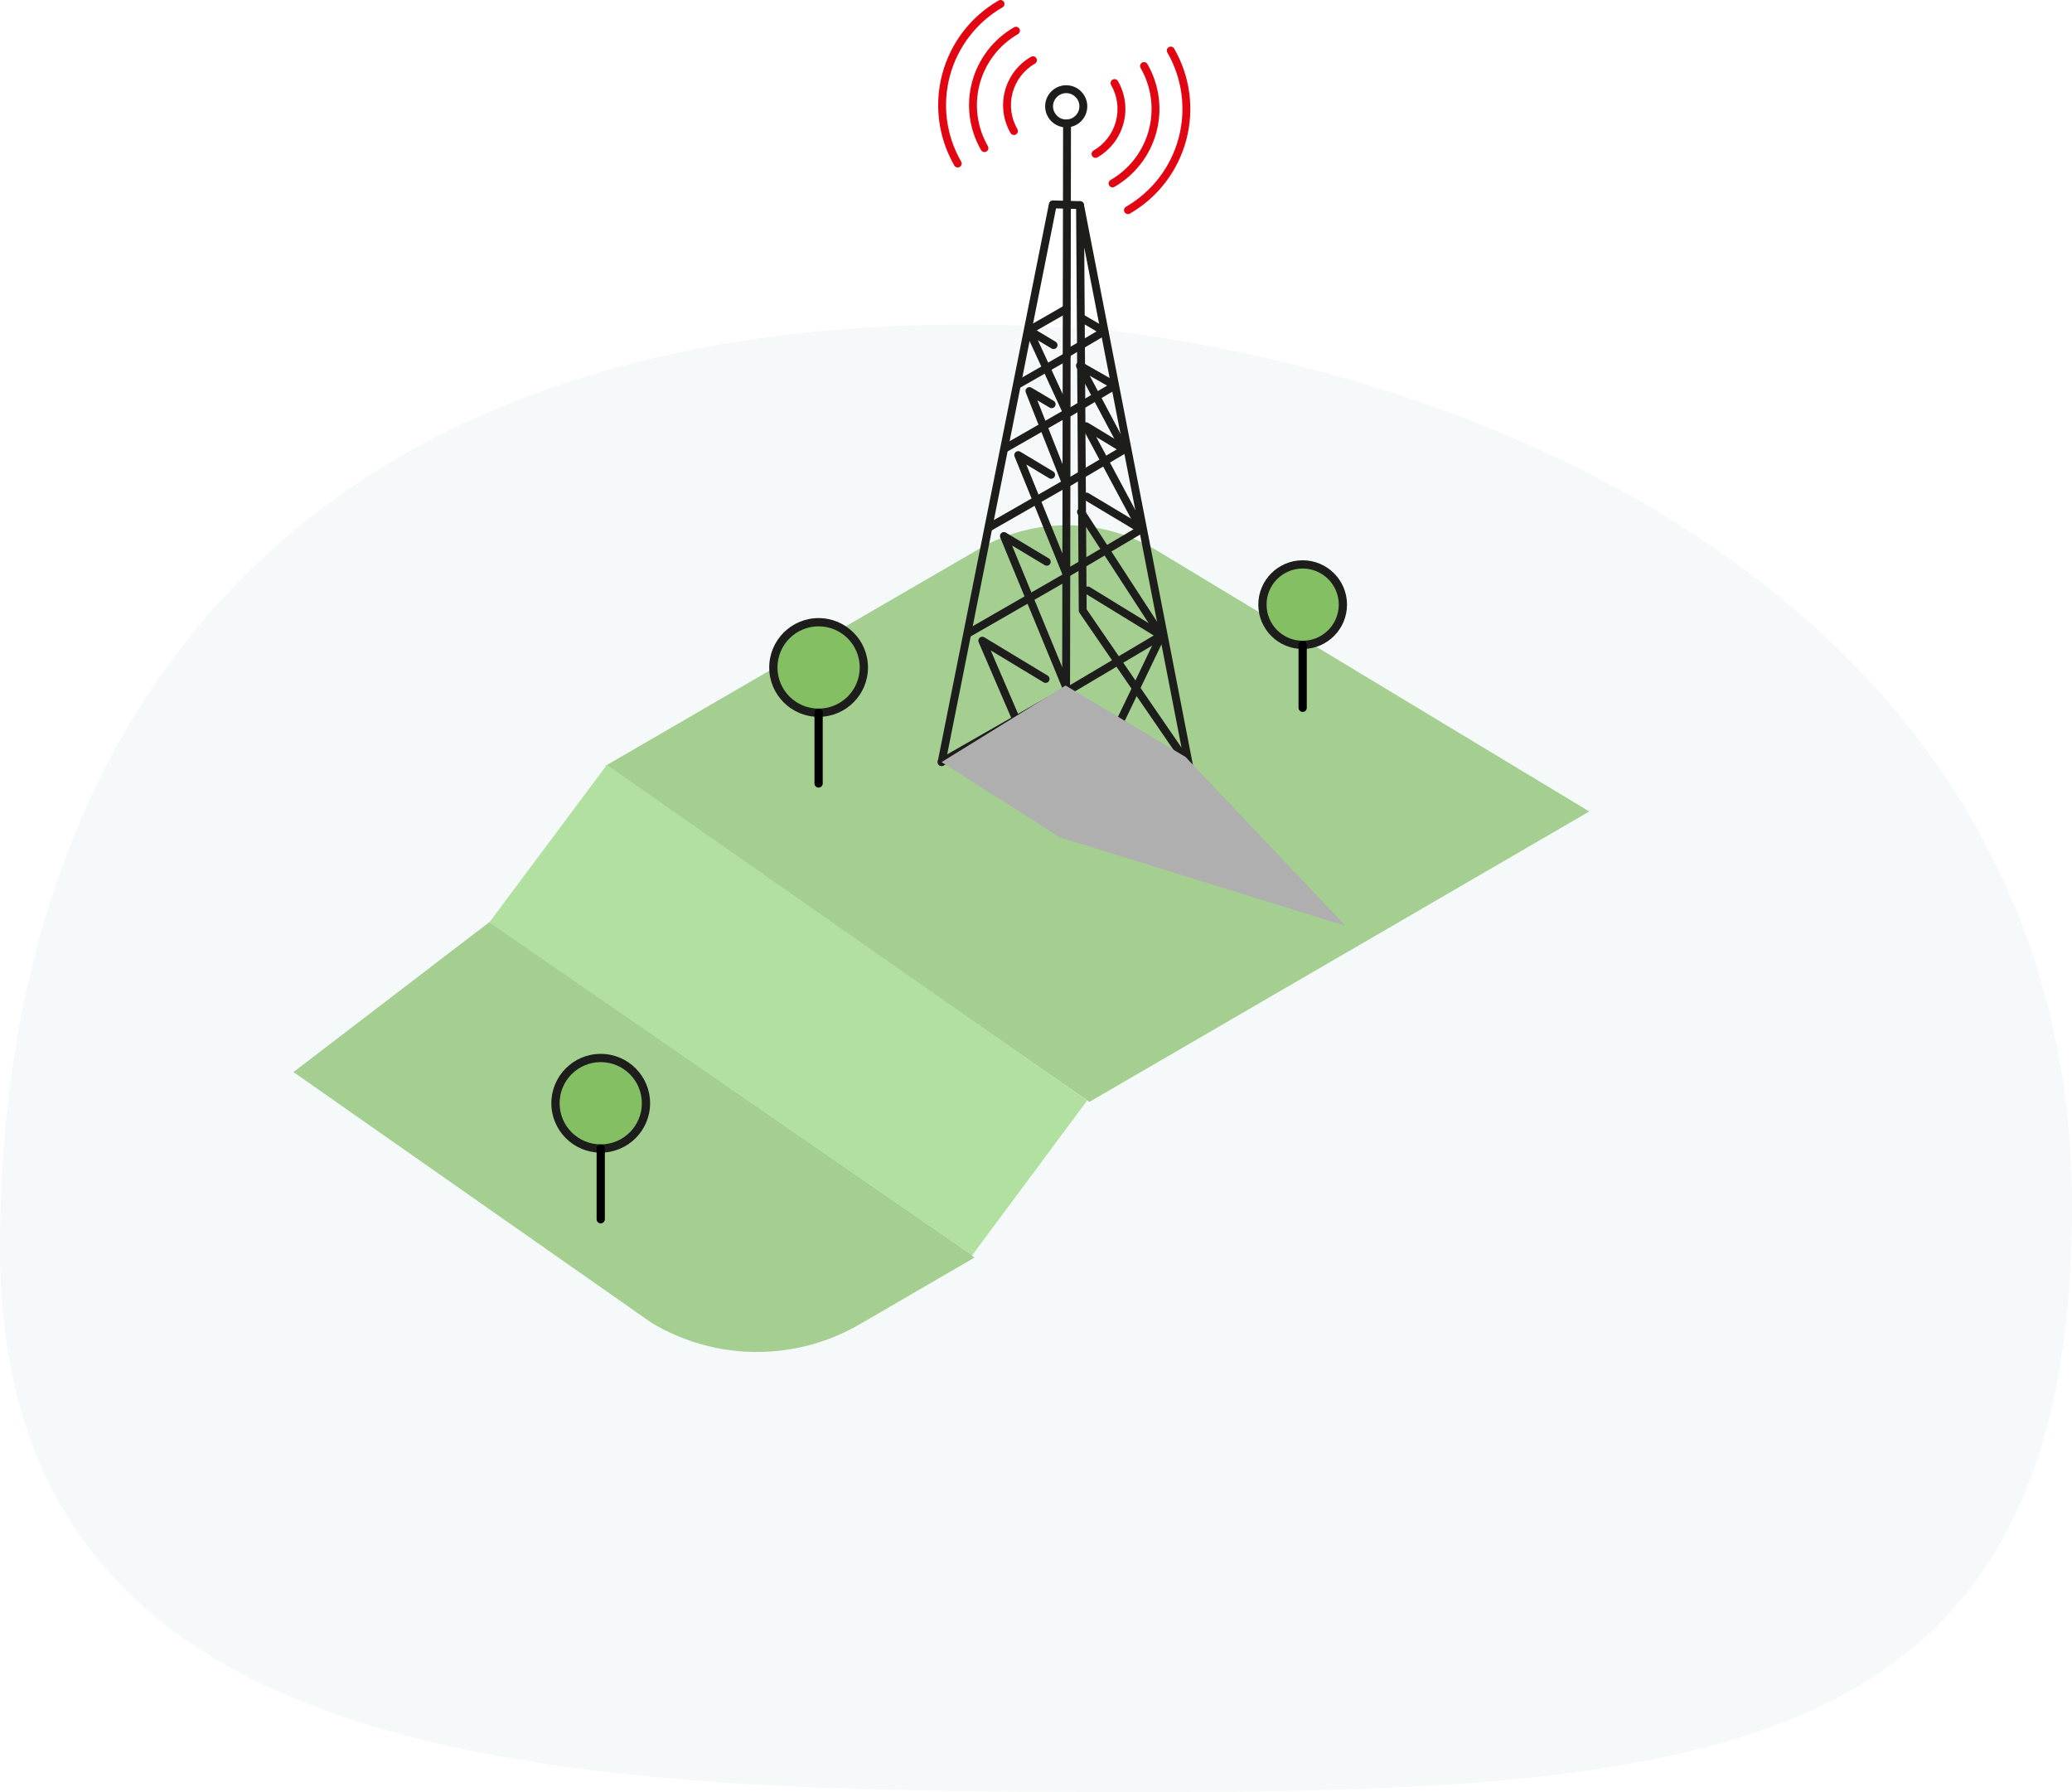 <svg width="466" height="403" viewBox="0 0 466 403" fill="none" xmlns="http://www.w3.org/2000/svg">
<path d="M466 271.131C466 392.789 389.441 403 259.755 403C130.068 403 0 402.279 0 280.62C0 158.962 71.173 60.34 249.884 74.325C355.864 87.811 466 149.473 466 271.131Z" fill="#D2E5E3" fill-opacity="0.2"/>
<path opacity="0.82" d="M260.11 123.76L357.43 182.489L245 247.806L136.13 172.25L220.259 123.406C226.323 119.886 233.222 118.062 240.233 118.125C247.245 118.187 254.11 120.133 260.11 123.76Z" fill="#92C67A"/>
<path d="M184.106 160.284C189.727 160.284 194.284 155.727 194.284 150.106C194.284 144.485 189.727 139.928 184.106 139.928C178.485 139.928 173.928 144.485 173.928 150.106C173.928 155.727 178.485 160.284 184.106 160.284Z" fill="#84BF63"/>
<path fill-rule="evenodd" clip-rule="evenodd" d="M184.105 140.854C178.996 140.854 174.854 144.996 174.854 150.105C174.854 155.214 178.996 159.356 184.105 159.356C189.214 159.356 193.356 155.214 193.356 150.105C193.356 144.996 189.214 140.854 184.105 140.854ZM173 150.105C173 143.972 177.972 139 184.105 139C190.238 139 195.21 143.972 195.21 150.105C195.21 156.238 190.238 161.21 184.105 161.21C177.972 161.21 173 156.238 173 150.105Z" fill="#1D1D1B"/>
<path fill-rule="evenodd" clip-rule="evenodd" d="M184.106 159.357C184.618 159.357 185.033 159.772 185.033 160.284V176.191C185.033 176.703 184.618 177.118 184.106 177.118C183.594 177.118 183.179 176.703 183.179 176.191V160.284C183.179 159.772 183.594 159.357 184.106 159.357Z" fill="black"/>
<path d="M292.974 145.022C297.971 145.022 302.021 140.972 302.021 135.975C302.021 130.978 297.971 126.928 292.974 126.928C287.977 126.928 283.927 130.978 283.927 135.975C283.927 140.972 287.977 145.022 292.974 145.022Z" fill="#84BF63"/>
<path fill-rule="evenodd" clip-rule="evenodd" d="M292.974 127.854C288.49 127.854 284.854 131.49 284.854 135.974C284.854 140.459 288.49 144.095 292.974 144.095C297.459 144.095 301.095 140.459 301.095 135.974C301.095 131.49 297.459 127.854 292.974 127.854ZM283 135.974C283 130.466 287.466 126 292.974 126C298.483 126 302.949 130.466 302.949 135.974C302.949 141.483 298.483 145.949 292.974 145.949C287.466 145.949 283 141.483 283 135.974Z" fill="#1D1D1B"/>
<path fill-rule="evenodd" clip-rule="evenodd" d="M292.974 144.094C293.486 144.094 293.901 144.509 293.901 145.021V159.176C293.901 159.688 293.486 160.103 292.974 160.103C292.462 160.103 292.047 159.688 292.047 159.176V145.021C292.047 144.509 292.462 144.094 292.974 144.094Z" fill="black"/>
<path d="M136.5 172L110 207.5L218.5 282.5L244.5 247.5L136.5 172Z" fill="#B1E0A0"/>
<path opacity="0.82" d="M169.884 304.039C161.646 303.979 153.575 301.709 146.513 297.467L66 241.094L110 207.42L219.175 282.809L193.351 297.812C186.226 301.95 178.123 304.1 169.884 304.039Z" fill="#92C67A"/>
<path d="M135.106 258.284C140.727 258.284 145.284 253.727 145.284 248.106C145.284 242.485 140.727 237.928 135.106 237.928C129.485 237.928 124.928 242.485 124.928 248.106C124.928 253.727 129.485 258.284 135.106 258.284Z" fill="#84BF63"/>
<path fill-rule="evenodd" clip-rule="evenodd" d="M135.105 238.854C129.996 238.854 125.854 242.996 125.854 248.105C125.854 253.214 129.996 257.356 135.105 257.356C140.214 257.356 144.356 253.214 144.356 248.105C144.356 242.996 140.214 238.854 135.105 238.854ZM124 248.105C124 241.972 128.972 237 135.105 237C141.238 237 146.21 241.972 146.21 248.105C146.21 254.238 141.238 259.21 135.105 259.21C128.972 259.21 124 254.238 124 248.105Z" fill="#1D1D1B"/>
<path fill-rule="evenodd" clip-rule="evenodd" d="M135.106 257.357C135.618 257.357 136.033 257.772 136.033 258.284V274.191C136.033 274.703 135.618 275.118 135.106 275.118C134.594 275.118 134.179 274.703 134.179 274.191V258.284C134.179 257.772 134.594 257.357 135.106 257.357Z" fill="black"/>
<path fill-rule="evenodd" clip-rule="evenodd" d="M262.864 10.603C263.288 10.359 263.83 10.504 264.074 10.928C267.672 17.168 268.646 24.581 266.78 31.539C264.914 38.496 260.361 44.428 254.123 48.029C253.7 48.274 253.158 48.129 252.914 47.705C252.669 47.282 252.814 46.74 253.238 46.496C259.069 43.129 263.325 37.584 265.069 31.08C266.813 24.576 265.904 17.646 262.54 11.812C262.295 11.389 262.441 10.847 262.864 10.603Z" fill="#E20613"/>
<path fill-rule="evenodd" clip-rule="evenodd" d="M256.852 14.083C257.276 13.839 257.817 13.985 258.062 14.408C260.739 19.052 261.462 24.569 260.073 29.746C258.684 34.923 255.295 39.337 250.653 42.017C250.229 42.261 249.687 42.116 249.443 41.692C249.198 41.269 249.344 40.727 249.767 40.483C254.003 38.038 257.095 34.011 258.362 29.287C259.63 24.564 258.97 19.53 256.527 15.293C256.283 14.869 256.429 14.328 256.852 14.083Z" fill="#E20613"/>
<path fill-rule="evenodd" clip-rule="evenodd" d="M250.219 17.909C250.643 17.665 251.185 17.811 251.429 18.235C253.089 21.12 253.538 24.546 252.675 27.761C251.812 30.976 249.709 33.718 246.827 35.384C246.404 35.629 245.862 35.484 245.617 35.06C245.372 34.637 245.517 34.095 245.941 33.85C248.416 32.419 250.223 30.064 250.964 27.302C251.705 24.54 251.32 21.597 249.894 19.119C249.65 18.695 249.795 18.153 250.219 17.909Z" fill="#E20613"/>
<path fill-rule="evenodd" clip-rule="evenodd" d="M225.791 0.443C226.035 0.866 225.89 1.408 225.466 1.653C219.635 5.02 215.38 10.565 213.635 17.068C211.891 23.572 212.801 30.503 216.165 36.336C216.409 36.759 216.264 37.301 215.84 37.545C215.416 37.789 214.875 37.644 214.63 37.221C211.032 30.98 210.059 23.567 211.925 16.61C213.79 9.652 218.343 3.721 224.581 0.119C225.004 -0.126 225.546 0.019 225.791 0.443Z" fill="#E20613"/>
<path fill-rule="evenodd" clip-rule="evenodd" d="M229.263 6.465C229.507 6.888 229.362 7.43 228.938 7.674C224.702 10.119 221.611 14.146 220.343 18.869C219.075 23.593 219.735 28.627 222.178 32.864C222.422 33.288 222.277 33.829 221.853 34.073C221.43 34.318 220.888 34.172 220.644 33.748C217.966 29.105 217.243 23.588 218.632 18.41C220.022 13.233 223.41 8.82 228.053 6.14C228.476 5.896 229.018 6.041 229.263 6.465Z" fill="#E20613"/>
<path fill-rule="evenodd" clip-rule="evenodd" d="M233.088 13.097C233.332 13.521 233.187 14.063 232.763 14.307C230.286 15.737 228.478 18.092 227.736 20.854C226.995 23.616 227.381 26.56 228.81 29.038C229.055 29.462 228.909 30.003 228.486 30.247C228.062 30.492 227.52 30.346 227.276 29.923C225.612 27.038 225.163 23.611 226.026 20.395C226.889 17.179 228.994 14.437 231.878 12.773C232.301 12.528 232.843 12.674 233.088 13.097Z" fill="#E20613"/>
<path fill-rule="evenodd" clip-rule="evenodd" d="M239.795 20.943C238.157 20.943 236.829 22.271 236.829 23.91C236.829 25.548 238.157 26.876 239.795 26.876C241.434 26.876 242.762 25.548 242.762 23.91C242.762 22.271 241.434 20.943 239.795 20.943ZM235.058 23.91C235.058 21.293 237.179 19.172 239.795 19.172C242.412 19.172 244.533 21.293 244.533 23.91C244.533 26.526 242.412 28.648 239.795 28.648C237.179 28.648 235.058 26.526 235.058 23.91Z" fill="#1D1D1B"/>
<path fill-rule="evenodd" clip-rule="evenodd" d="M239.982 26.877C240.472 26.878 240.867 27.275 240.867 27.764L240.838 45.187L242.928 45.244C243.417 45.258 243.802 45.665 243.789 46.154C243.775 46.643 243.368 47.028 242.879 47.015L240.835 46.958L240.601 187.69C240.6 188.179 240.203 188.575 239.714 188.574C239.225 188.573 238.829 188.176 238.83 187.687L239.064 46.91L237.506 46.867L212.644 171.558C212.548 172.038 212.082 172.349 211.602 172.254C211.123 172.158 210.811 171.692 210.907 171.212L235.916 45.788C236 45.365 236.377 45.064 236.808 45.076L239.067 45.138L239.095 27.761C239.096 27.272 239.493 26.876 239.982 26.877Z" fill="#1D1D1B"/>
<path fill-rule="evenodd" clip-rule="evenodd" d="M240.271 155.067C240.514 155.491 240.367 156.032 239.943 156.275L212.207 172.154C211.782 172.397 211.241 172.25 210.998 171.825C210.755 171.401 210.902 170.86 211.327 170.617L239.063 154.738C239.487 154.495 240.028 154.642 240.271 155.067Z" fill="#1D1D1B"/>
<path fill-rule="evenodd" clip-rule="evenodd" d="M240.28 129.472C240.523 129.896 240.377 130.437 239.953 130.681L218.407 143.07C217.983 143.314 217.442 143.168 217.198 142.744C216.954 142.32 217.1 141.778 217.524 141.535L239.07 129.145C239.494 128.902 240.036 129.048 240.28 129.472Z" fill="#1D1D1B"/>
<path fill-rule="evenodd" clip-rule="evenodd" d="M242.634 114.382C243.044 114.115 243.592 114.231 243.859 114.641L261.933 142.439C262.102 142.699 262.123 143.027 261.989 143.305L240.505 188.071C240.355 188.384 240.036 188.58 239.689 188.573C239.342 188.566 239.031 188.357 238.894 188.038L220.102 144.433C219.949 144.079 220.043 143.668 220.333 143.415C220.623 143.162 221.043 143.125 221.373 143.324L235.622 151.932C236.04 152.185 236.175 152.729 235.922 153.148C235.669 153.567 235.125 153.701 234.706 153.448L222.821 146.269L239.75 185.551L260.177 142.988L242.374 115.607C242.107 115.197 242.224 114.648 242.634 114.382Z" fill="#1D1D1B"/>
<path fill-rule="evenodd" clip-rule="evenodd" d="M243.893 132.321C244.149 131.904 244.694 131.774 245.111 132.029L261.653 142.169C261.918 142.331 262.078 142.62 262.076 142.93C262.074 143.241 261.909 143.527 261.642 143.686L240.353 156.314C239.932 156.563 239.389 156.425 239.14 156.004C238.89 155.583 239.029 155.04 239.45 154.791L259.476 142.912L244.185 133.539C243.768 133.284 243.637 132.738 243.893 132.321Z" fill="#1D1D1B"/>
<path fill-rule="evenodd" clip-rule="evenodd" d="M240.298 108.371C240.541 108.796 240.394 109.337 239.97 109.58L222.931 119.339C222.507 119.582 221.966 119.435 221.723 119.011C221.48 118.586 221.627 118.045 222.051 117.802L239.09 108.043C239.514 107.8 240.055 107.947 240.298 108.371Z" fill="#1D1D1B"/>
<path fill-rule="evenodd" clip-rule="evenodd" d="M225.2 119.872C225.489 119.623 225.906 119.588 226.233 119.785L235.877 125.576C236.296 125.828 236.432 126.372 236.18 126.791C235.929 127.211 235.384 127.346 234.965 127.095L227.616 122.681L240.455 153.823C240.642 154.275 240.426 154.793 239.974 154.979C239.522 155.165 239.004 154.95 238.818 154.498L224.958 120.881C224.813 120.528 224.91 120.122 225.2 119.872Z" fill="#1D1D1B"/>
<path fill-rule="evenodd" clip-rule="evenodd" d="M240.307 92.66C240.55 93.085 240.403 93.626 239.979 93.869L226.713 101.467C226.288 101.71 225.747 101.563 225.504 101.139C225.261 100.715 225.408 100.173 225.832 99.93L239.098 92.332C239.523 92.089 240.064 92.236 240.307 92.66Z" fill="#1D1D1B"/>
<path fill-rule="evenodd" clip-rule="evenodd" d="M228.424 101.664C228.714 101.416 229.129 101.381 229.456 101.578L236.859 106.023C237.278 106.275 237.414 106.819 237.163 107.238C236.911 107.658 236.367 107.793 235.947 107.542L230.819 104.462L240.256 127.699L254.933 119.033L243.918 112.43C243.499 112.179 243.362 111.635 243.614 111.215C243.865 110.796 244.409 110.66 244.829 110.911L257.121 118.279C257.388 118.44 257.552 118.729 257.551 119.042C257.55 119.354 257.384 119.643 257.115 119.801L240.272 129.746C240.05 129.877 239.782 129.905 239.538 129.823C239.294 129.74 239.098 129.556 239.001 129.317L228.179 102.67C228.036 102.317 228.135 101.912 228.424 101.664Z" fill="#1D1D1B"/>
<path fill-rule="evenodd" clip-rule="evenodd" d="M240.634 79.758C240.877 80.183 240.73 80.724 240.306 80.967L229.466 87.175C229.042 87.418 228.501 87.271 228.258 86.846C228.015 86.422 228.162 85.881 228.586 85.638L239.426 79.43C239.85 79.187 240.391 79.334 240.634 79.758Z" fill="#1D1D1B"/>
<path fill-rule="evenodd" clip-rule="evenodd" d="M230.95 87.264C231.238 87.019 231.651 86.984 231.977 87.177L236.971 90.144C237.392 90.393 237.53 90.937 237.28 91.357C237.031 91.778 236.487 91.916 236.067 91.666L233.3 90.023L240.212 107.522L247.265 103.36L243.46 96.256C243.272 95.904 243.342 95.47 243.632 95.195C243.921 94.921 244.359 94.874 244.7 95.08L253.343 100.314C253.61 100.475 253.772 100.765 253.77 101.076C253.768 101.388 253.603 101.676 253.334 101.834L249.628 104.021L257.446 118.622C257.677 119.053 257.515 119.59 257.084 119.82C256.653 120.051 256.116 119.889 255.885 119.458L248.101 104.922L240.219 109.574C239.996 109.706 239.726 109.733 239.481 109.649C239.236 109.565 239.041 109.378 238.945 109.137L230.701 88.264C230.562 87.911 230.662 87.51 230.95 87.264ZM248.791 102.459L251.159 101.062L246.548 98.27L248.791 102.459Z" fill="#1D1D1B"/>
<path fill-rule="evenodd" clip-rule="evenodd" d="M231.047 73.488C231.491 73.283 232.017 73.477 232.222 73.921L240.446 91.761L245.39 88.846L242.095 82.642C241.91 82.294 241.978 81.866 242.26 81.592C242.543 81.317 242.973 81.262 243.315 81.457L251.197 85.938C251.471 86.094 251.642 86.385 251.645 86.701C251.647 87.017 251.481 87.31 251.209 87.471L247.748 89.511L253.666 100.656C253.896 101.088 253.732 101.625 253.3 101.854C252.868 102.083 252.332 101.919 252.102 101.487L246.221 90.412L240.502 93.785C240.287 93.912 240.027 93.942 239.788 93.867C239.549 93.793 239.353 93.62 239.248 93.393L230.614 74.663C230.409 74.219 230.603 73.693 231.047 73.488ZM246.917 87.946L248.992 86.722L245.089 84.503L246.917 87.946Z" fill="#1D1D1B"/>
<path fill-rule="evenodd" clip-rule="evenodd" d="M240.634 69.006C240.878 69.43 240.731 69.971 240.307 70.215L233.168 74.308L237.408 76.852C237.828 77.103 237.964 77.647 237.712 78.067C237.46 78.486 236.916 78.622 236.497 78.371L230.962 75.05C230.693 74.888 230.529 74.596 230.532 74.282C230.535 73.967 230.705 73.678 230.977 73.522L239.426 68.678C239.85 68.435 240.391 68.582 240.634 69.006Z" fill="#1D1D1B"/>
<path fill-rule="evenodd" clip-rule="evenodd" d="M242.395 71.037C242.642 70.615 243.184 70.472 243.607 70.718L248.814 73.756C249.085 73.914 249.252 74.204 249.253 74.519C249.254 74.833 249.088 75.124 248.818 75.283L240.467 80.216C240.046 80.465 239.503 80.325 239.254 79.904C239.005 79.483 239.145 78.94 239.566 78.691L246.618 74.526L242.714 72.248C242.292 72.002 242.149 71.46 242.395 71.037Z" fill="#1D1D1B"/>
<path fill-rule="evenodd" clip-rule="evenodd" d="M242.815 45.249C243.27 45.203 243.685 45.512 243.772 45.961L268.285 171.987C268.365 172.399 268.145 172.811 267.758 172.973C267.371 173.135 266.923 173.003 266.686 172.657L242.775 137.81C242.675 137.664 242.621 137.491 242.62 137.314L242.018 46.136C242.015 45.678 242.36 45.294 242.815 45.249ZM243.852 55.644L244.389 137.031L265.732 168.137L243.852 55.644Z" fill="#1D1D1B"/>
<g style="mix-blend-mode:multiply">
<path d="M238.352 188.299L302.627 208.216L266.637 170.233L239.636 154.16L211.767 171.385L238.352 188.299Z" fill="#AFAFAF"/>
</g>
</svg>
